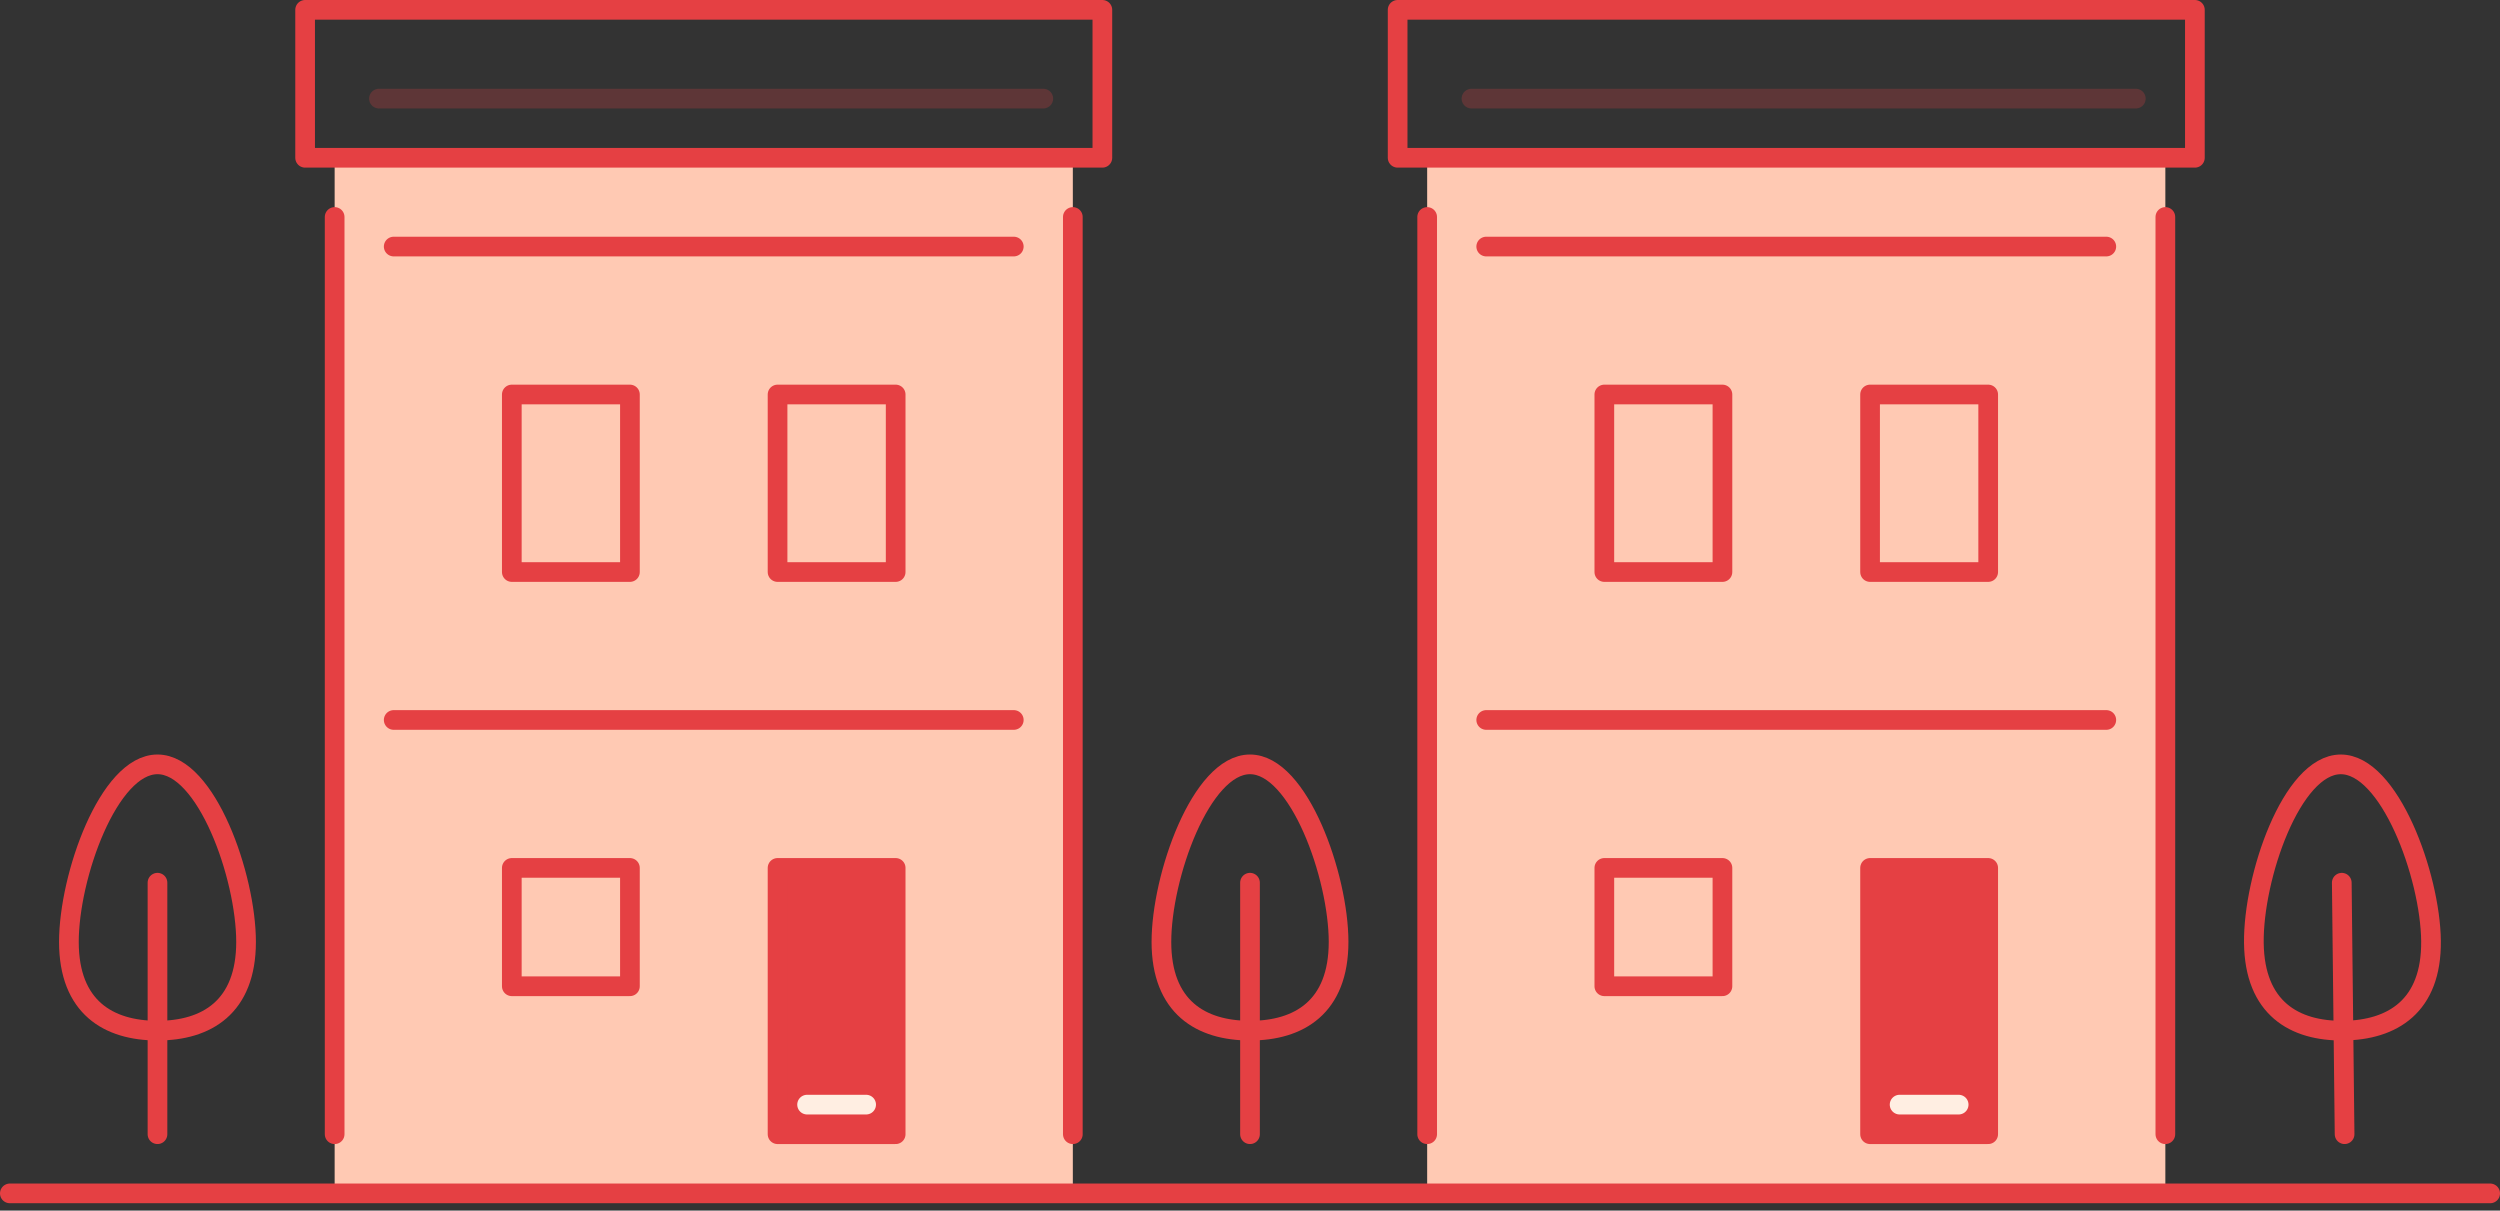 <svg width="254" height="123" viewBox="0 0 254 123" fill="none" xmlns="http://www.w3.org/2000/svg">
<rect x="0" y="0" width="254" height="123" fill="#333333" stroke="none"/>
<g id="medium-large-hoa-coa">
<rect id="Rectangle" x="34" y="16" width="75" height="105" fill="#FFC9B3"/>
<rect id="Rectangle_2" x="145" y="16" width="75" height="105" fill="#FFC9B3"/>
<path id="Stroke 1" d="M40 73.149H103" stroke="#E54043" stroke-width="2" stroke-linecap="round" stroke-linejoin="round"/>
<path id="Stroke 2" d="M40 25.05H103" stroke="#E54043" stroke-width="2" stroke-linecap="round" stroke-linejoin="round"/>
<path id="Stroke 3" d="M34 22.044V115.236" stroke="#E54043" stroke-width="2" stroke-linecap="round" stroke-linejoin="round"/>
<path id="Stroke 4" d="M109 115.236V22.044" stroke="#E54043" stroke-width="2" stroke-linecap="round" stroke-linejoin="round"/>
<path id="Fill 5" fill-rule="evenodd" clip-rule="evenodd" d="M79 115.236H91V88.18H79V115.236Z" fill="#E54043"/>
<path id="Stroke 6" fill-rule="evenodd" clip-rule="evenodd" d="M79 115.236H91V88.18H79V115.236Z" stroke="#E54043" stroke-width="2" stroke-linecap="round" stroke-linejoin="round"/>
<path id="Stroke 7" fill-rule="evenodd" clip-rule="evenodd" d="M31 16.031H112V1H31V16.031Z" stroke="#E54043" stroke-width="2" stroke-linecap="round" stroke-linejoin="round"/>
<path id="Stroke 9" opacity="0.24" d="M38.5 10.019H106" stroke="#E54043" stroke-width="2" stroke-linecap="round" stroke-linejoin="round"/>
<path id="Stroke 11" fill-rule="evenodd" clip-rule="evenodd" d="M79 58.118H91V40.081H79V58.118Z" stroke="#E54043" stroke-width="2" stroke-linecap="round" stroke-linejoin="round"/>
<path id="Stroke 12" fill-rule="evenodd" clip-rule="evenodd" d="M52 58.118H64V40.081H52V58.118Z" stroke="#E54043" stroke-width="2" stroke-linecap="round" stroke-linejoin="round"/>
<path id="Stroke 13" fill-rule="evenodd" clip-rule="evenodd" d="M52 100.205H64V88.18H52V100.205Z" stroke="#E54043" stroke-width="2" stroke-linecap="round" stroke-linejoin="round"/>
<path id="Stroke 14" d="M1 121.248H253" stroke="#E54043" stroke-width="2" stroke-linecap="round" stroke-linejoin="round"/>
<path id="Stroke 16" d="M82 112.23H88" stroke="#FFEEE2" stroke-width="2" stroke-linecap="round" stroke-linejoin="round"/>
<path id="Stroke 17" d="M151 73.149H214" stroke="#E54043" stroke-width="2" stroke-linecap="round" stroke-linejoin="round"/>
<path id="Stroke 18" d="M151 25.05H214" stroke="#E54043" stroke-width="2" stroke-linecap="round" stroke-linejoin="round"/>
<path id="Stroke 19" d="M145 22.044V115.236" stroke="#E54043" stroke-width="2" stroke-linecap="round" stroke-linejoin="round"/>
<path id="Stroke 20" d="M220 115.236V22.044" stroke="#E54043" stroke-width="2" stroke-linecap="round" stroke-linejoin="round"/>
<path id="Fill 21" fill-rule="evenodd" clip-rule="evenodd" d="M190 115.236H202V88.18H190V115.236Z" fill="#E54043"/>
<path id="Stroke 22" fill-rule="evenodd" clip-rule="evenodd" d="M190 115.236H202V88.18H190V115.236Z" stroke="#E54043" stroke-width="2" stroke-linecap="round" stroke-linejoin="round"/>
<path id="Stroke 23" d="M193 112.23H199" stroke="#FFEEE2" stroke-width="2" stroke-linecap="round" stroke-linejoin="round"/>
<path id="Stroke 24" fill-rule="evenodd" clip-rule="evenodd" d="M142 16.031H223V1H142V16.031Z" stroke="#E54043" stroke-width="2" stroke-linecap="round" stroke-linejoin="round"/>
<path id="Stroke 26" opacity="0.24" d="M149.5 10.019H217" stroke="#E54043" stroke-width="2" stroke-linecap="round" stroke-linejoin="round"/>
<path id="Stroke 27" fill-rule="evenodd" clip-rule="evenodd" d="M190 58.118H202V40.081H190V58.118Z" stroke="#E54043" stroke-width="2" stroke-linecap="round" stroke-linejoin="round"/>
<path id="Stroke 28" fill-rule="evenodd" clip-rule="evenodd" d="M163 58.118H175V40.081H163V58.118Z" stroke="#E54043" stroke-width="2" stroke-linecap="round" stroke-linejoin="round"/>
<path id="Stroke 29" fill-rule="evenodd" clip-rule="evenodd" d="M163 100.205H175V88.18H163V100.205Z" stroke="#E54043" stroke-width="2" stroke-linecap="round" stroke-linejoin="round"/>
<path id="Stroke 30" d="M16 115.236V89.683" stroke="#E54043" stroke-width="2" stroke-linecap="round" stroke-linejoin="round"/>
<path id="Stroke 31" fill-rule="evenodd" clip-rule="evenodd" d="M25 95.696C25 89.055 20.971 77.658 16 77.658C11.029 77.658 7 89.055 7 95.696C7 102.336 11.029 104.714 16 104.714C20.971 104.714 25 102.336 25 95.696Z" stroke="#E54043" stroke-width="2" stroke-linecap="round" stroke-linejoin="round"/>
<path id="Stroke 33" d="M127 115.236V89.683" stroke="#E54043" stroke-width="2" stroke-linecap="round" stroke-linejoin="round"/>
<path id="Stroke 35" fill-rule="evenodd" clip-rule="evenodd" d="M136 95.696C136 89.055 131.971 77.658 127 77.658C122.029 77.658 118 89.055 118 95.696C118 102.336 122.029 104.714 127 104.714C131.971 104.714 136 102.336 136 95.696Z" stroke="#E54043" stroke-width="2" stroke-linecap="round" stroke-linejoin="round"/>
<path id="Stroke 37" d="M238.21 115.235L237.925 89.684" stroke="#E54043" stroke-width="2" stroke-linecap="round" stroke-linejoin="round"/>
<path id="Stroke 39" fill-rule="evenodd" clip-rule="evenodd" d="M246.991 95.595C246.917 88.954 242.761 77.604 237.79 77.66C232.82 77.715 228.917 89.155 228.992 95.796C229.066 102.437 233.122 104.77 238.091 104.714C243.062 104.658 247.064 102.235 246.991 95.595Z" stroke="#E54043" stroke-width="2" stroke-linecap="round" stroke-linejoin="round"/>
</g>
</svg>
